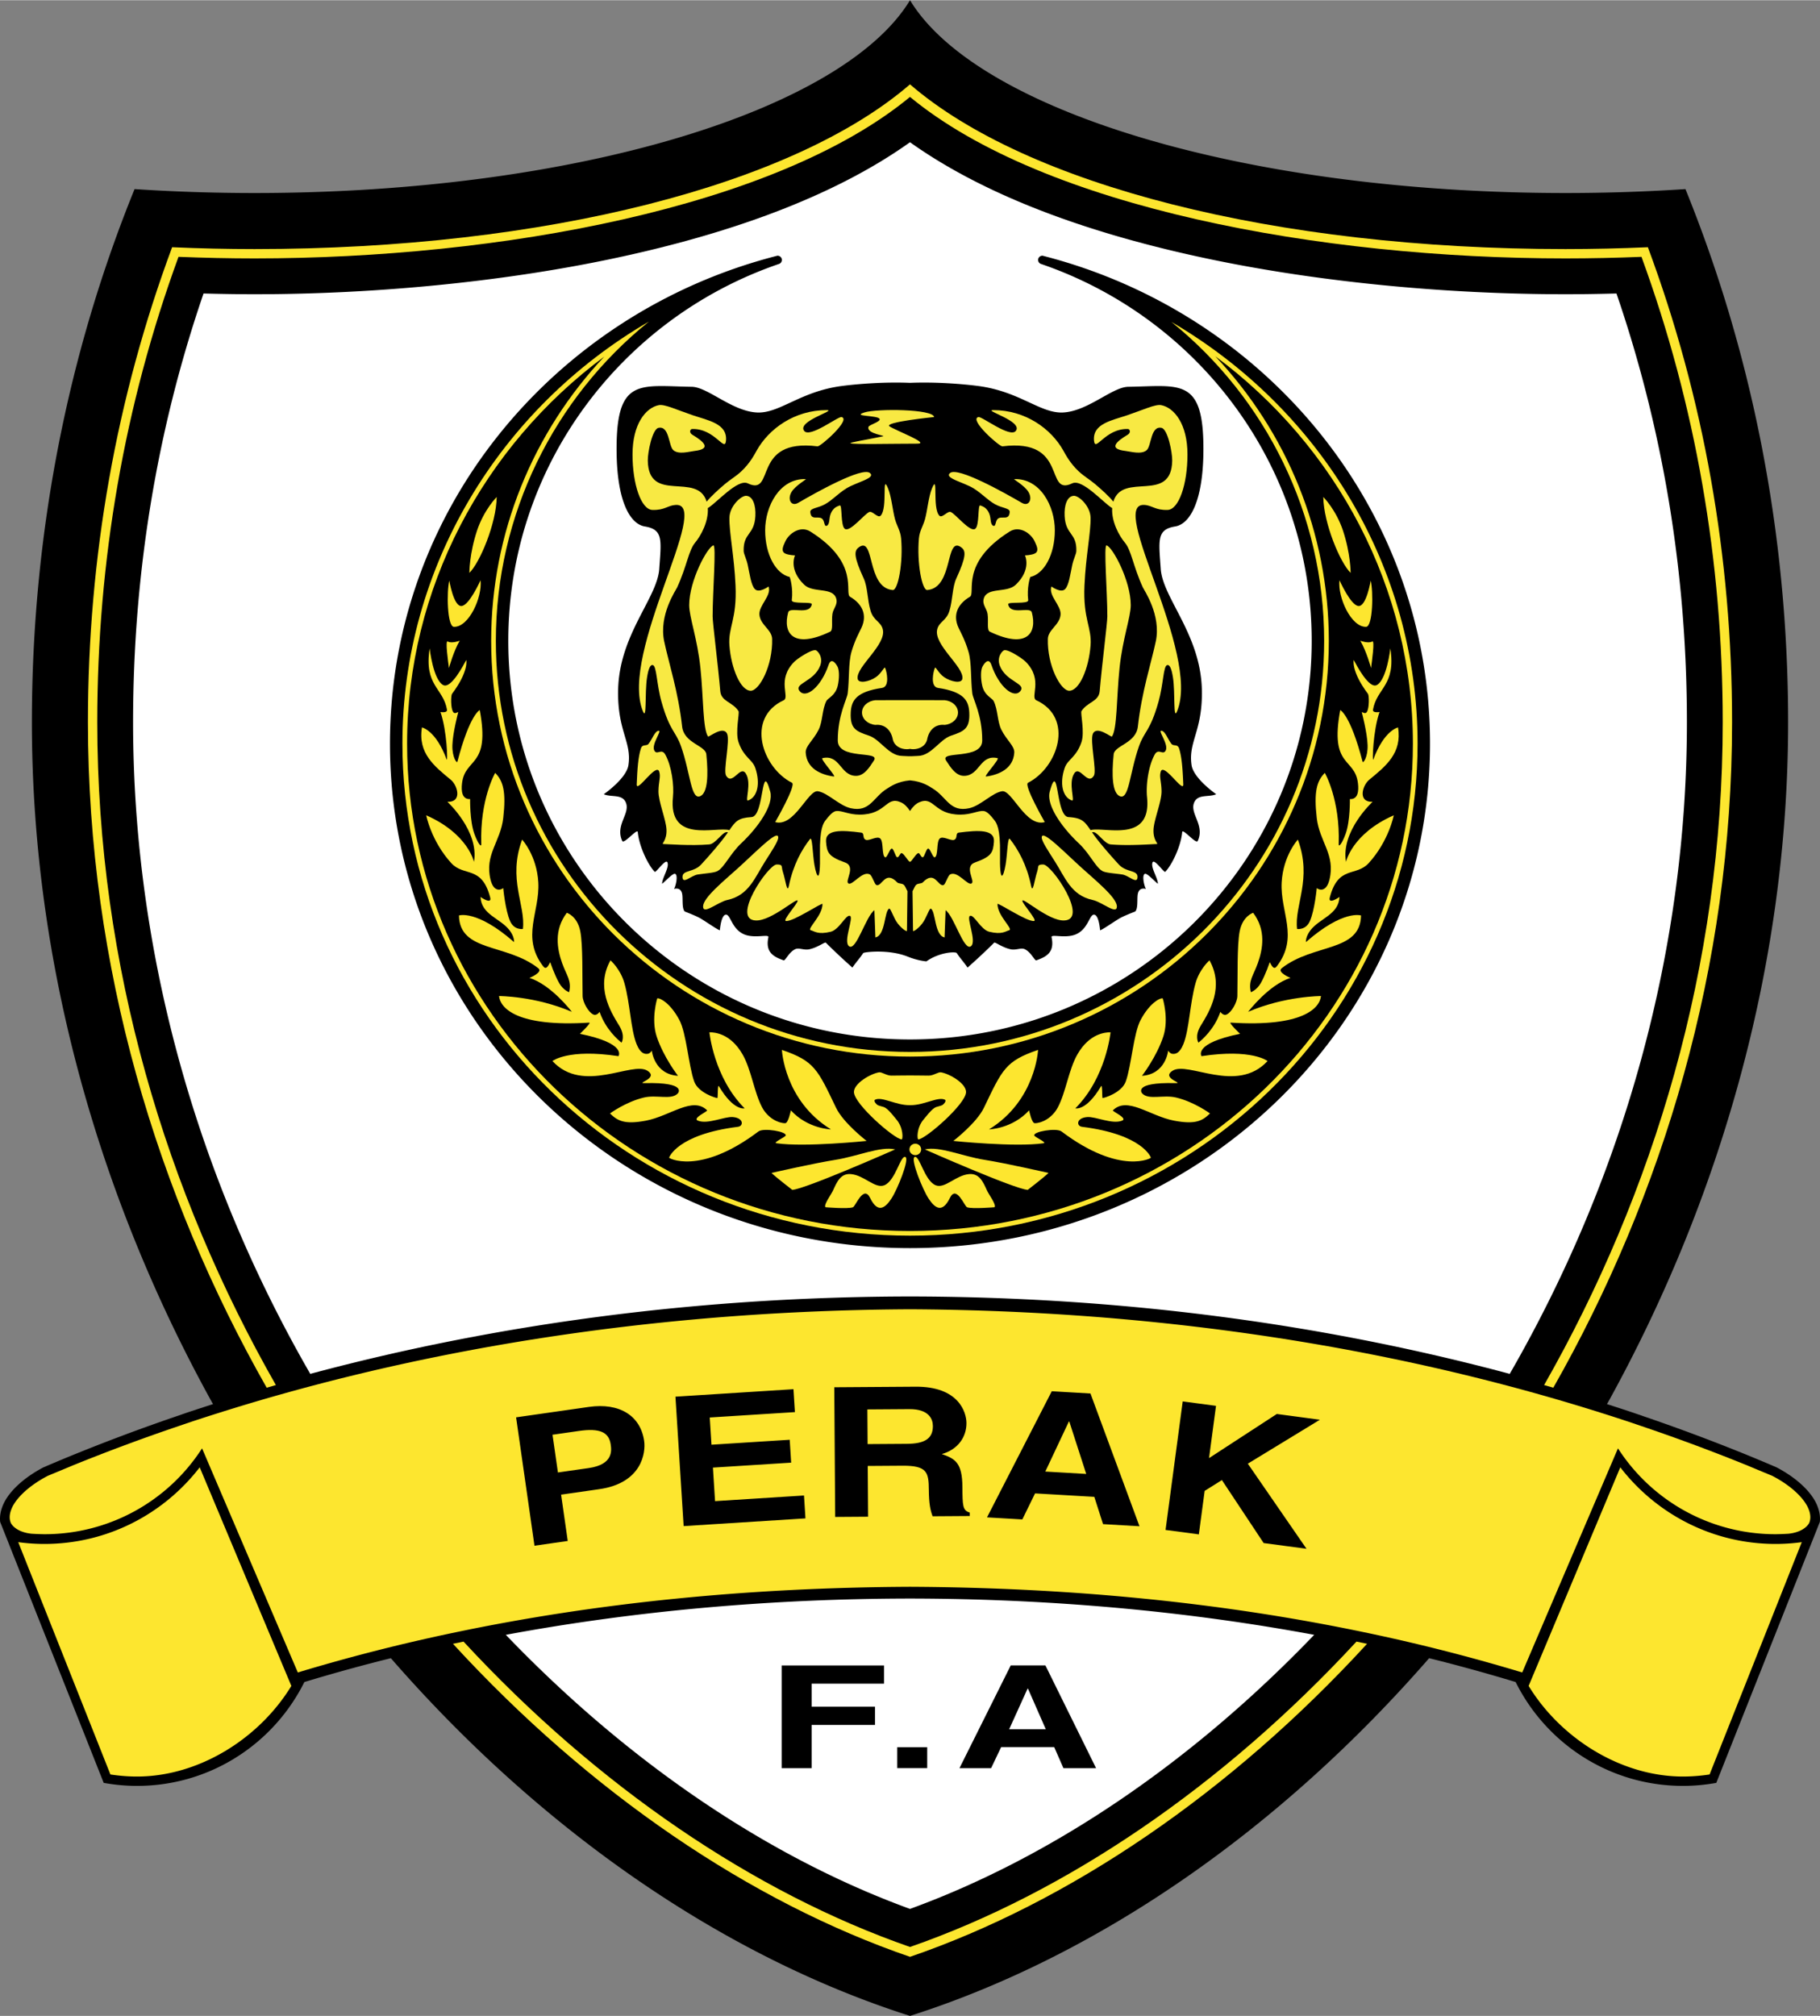 <svg xmlns="http://www.w3.org/2000/svg" width="2257" height="2500" viewBox="0 0 192.196 212.843"><rect x="0" y="0" width="192.196" height="212.843" fill="#808080" stroke="none"/><path d="M191.873 158.883c-.611-1.423-2.183-2.867-4.252-3.957a176.806 176.806 0 0 0-2.95-1.241 202.74 202.74 0 0 0-11.085-4.151c-.412-.141-.82-.286-1.236-.425a190.72 190.72 0 0 0-2.646-.865c11.883-21.43 19.125-46.246 19.125-72.007 0-20.095-3.886-39.162-10.843-56.293-4.11.272-8.344.415-12.667.415-33.85 0-62.157-8.709-69.22-20.358-7.063 11.649-35.37 20.358-69.22 20.358-4.324 0-8.558-.143-12.668-.415C7.253 37.075 3.367 56.142 3.367 76.237c0 25.761 7.243 50.577 19.126 72.007-.888.284-1.771.571-2.646.865-.416.139-.824.285-1.236.425a202.74 202.74 0 0 0-11.309 4.245c-.917.376-1.824.759-2.726 1.147-2.07 1.09-3.641 2.534-4.252 3.957-.257.598-.374 1.236-.304 1.808l.416 1.047 10.515 26.499c1.141.205 2.314.319 3.514.319 7.317 0 13.699-3.986 17.105-9.902.201-.349.392-.703.572-1.064a187.684 187.684 0 0 1 9.134-2.519c15.653 17.967 34.809 31.39 54.822 37.773 20.014-6.383 39.169-19.806 54.822-37.773 3.138.782 6.186 1.623 9.134 2.519.18.361.371.715.571 1.064 3.407 5.916 9.789 9.902 17.106 9.902 1.2 0 2.373-.114 3.514-.319l10.515-26.499.415-1.047c.072-.572-.046-1.211-.302-1.808z"/><path d="M174.02 26.083c-2.884.125-5.795.195-8.702.195-30.715 0-56.944-6.785-69.22-17.394-12.276 10.608-38.505 17.394-69.22 17.394-2.907 0-5.818-.069-8.702-.195-5.899 15.875-8.89 32.725-8.89 50.154 0 25.886 7.306 49.906 18.876 70.273.323-.094.648-.186.972-.279-11.554-20.269-18.862-44.195-18.862-69.994 0-17.066 2.885-33.572 8.579-49.14 2.663.106 5.347.167 8.026.167 25.801 0 55.028-5.331 69.22-17.052 14.192 11.722 43.419 17.052 69.22 17.052 2.68 0 5.363-.06 8.026-.167 5.695 15.567 8.58 32.074 8.58 49.14 0 25.799-7.309 49.725-18.862 69.994l.972.279c11.57-20.368 18.877-44.387 18.877-70.273.001-17.43-2.99-34.28-8.89-50.154z" fill="#fde62f"/><path d="M170.702 30.968c-1.962.052-3.726.078-5.383.078-12.716 0-25.979-1.3-37.347-3.661-13.578-2.819-24.299-6.988-31.874-12.389-7.574 5.401-18.295 9.57-31.873 12.389-11.367 2.36-24.631 3.661-37.347 3.661-1.658 0-3.421-.026-5.384-.078-4.937 14.389-7.44 29.618-7.44 45.269 0 23.784 6.471 47.575 18.711 68.811 20.126-5.394 41.433-8.143 63.333-8.171 21.899.028 43.206 2.777 63.333 8.171 12.24-21.236 18.71-45.026 18.71-68.811.001-15.651-2.503-30.88-7.439-45.269zM96.098 131.77c-30.329 0-54.916-23.851-54.916-53.272 0-24.649 17.26-45.385 40.694-51.464l.223-.058h.002c.257 0 .466.202.466.45a.45.45 0 0 1-.293.418c-16.64 5.689-28.596 21.36-28.596 39.803 0 23.246 18.992 42.091 42.419 42.091 23.428 0 42.42-18.845 42.42-42.091 0-18.441-11.954-34.11-28.591-39.801l-.019-.007a.452.452 0 0 1-.28-.413c0-.249.208-.45.465-.45h.004l.22.058c23.436 6.079 40.696 26.815 40.696 51.464.002 29.42-24.585 53.272-54.914 53.272zM138.782 172.604c-13.579-2.522-27.938-3.812-42.684-3.831-14.746.019-29.104 1.308-42.683 3.831 12.921 13.467 27.673 23.471 42.683 28.941 15.011-5.47 29.763-15.474 42.684-28.941z" fill="#fff"/><path d="M143.247 173.319c-14.127 15.276-30.689 26.527-47.148 32.245-16.458-5.718-33.021-16.969-47.148-32.245-.372.078-.748.152-1.117.232 14.422 15.722 31.407 27.27 48.266 33.054 16.859-5.785 33.844-17.332 48.266-33.054-.372-.079-.747-.154-1.119-.232z" fill="#fde62f"/><path d="M85.71 186.685h-3.165v-10.848h10.81v1.924H85.71v2.433h6.692v1.924H85.71v4.567zM97.915 186.681H94.75v-2.212h3.165v2.212zM108.515 178.283h.042l1.882 4.295h-3.871l1.947-4.295zm-2.793 6.178h5.606l.973 2.224h3.448l-5.352-10.852h-3.66l-5.416 10.852h3.342l1.059-2.224z"/><path d="M191.042 159.46c-.015-.041-.029-.082-.046-.123a3.218 3.218 0 0 0-.14-.309c-.004-.009-.01-.018-.015-.026a4.57 4.57 0 0 0-.183-.306l-.055-.084a5.391 5.391 0 0 0-.217-.294c-.034-.042-.068-.085-.104-.127a7.431 7.431 0 0 0-.386-.422c-.05-.051-.102-.101-.155-.152a9.182 9.182 0 0 0-.447-.399c-.068-.058-.139-.114-.209-.17-.08-.062-.161-.125-.245-.187a11.038 11.038 0 0 0-.722-.494 13.593 13.593 0 0 0-.973-.557c-.17-.067-1.7-.704-2.341-.972l-.283-.118-.111-.046-.111-.045a202.018 202.018 0 0 0-11.031-4.09l-.488-.167-.742-.252-.05-.016a215.942 215.942 0 0 0-9.426-2.886c-20.549-5.785-43.048-8.874-66.461-8.989-23.413.115-45.912 3.204-66.461 8.989a212.99 212.99 0 0 0-6.412 1.913c-1.009.318-2.015.64-3.014.973l-.051.016-.742.252-.488.167a201.979 201.979 0 0 0-11.03 4.09l-.111.045-.112.046-.283.118c-.642.268-2.172.904-2.342.972-.146.076-.29.154-.43.232l-.145.083a13.53 13.53 0 0 0-.861.55c-.088.061-.174.124-.259.186a12.109 12.109 0 0 0-.454.357 8.093 8.093 0 0 0-.448.399l-.155.152a7.123 7.123 0 0 0-.386.422l-.104.127a5.42 5.42 0 0 0-.218.294l-.055.084a4.183 4.183 0 0 0-.198.332 3.204 3.204 0 0 0-.139.309c-.017.041-.031.082-.046.123-.163.468-.181.915-.021 1.314.023.057.45.952 2.155 1.151.253.018.508.03.764.038.209.006.418.016.629.016a19.758 19.758 0 0 0 16.655-9.066l10.111 23.665.407-.122a195.147 195.147 0 0 1 16.314-4.13c14.837-3.1 30.758-4.712 47.929-4.793 17.171.082 33.092 1.694 47.929 4.793a194.758 194.758 0 0 1 16.314 4.13l.407.122 10.111-23.665a19.758 19.758 0 0 0 16.655 9.066c.21 0 .419-.009.628-.016.257-.008.511-.021.764-.038 1.705-.2 2.133-1.095 2.155-1.151.16-.399.142-.846-.021-1.314z" fill="#fde62f"/><path d="M187.515 163.008c.935 0 1.854-.068 2.756-.189l-9.734 24.53a18.83 18.83 0 0 1-2.805.219c-6.525 0-12.911-4.005-16.305-9.57l9.68-23.082c3.79 4.917 9.733 8.092 16.408 8.092zM4.682 163.008c-.935 0-1.854-.068-2.756-.189l9.733 24.53c.94.142 1.881.219 2.805.219 6.525 0 12.91-4.003 16.304-9.569l-9.678-23.082c-3.791 4.916-9.734 8.091-16.408 8.091z" fill="#fde62f"/><path d="M91.62 152.464l-.025-3.662 4.423-.03c2.081-.015 2.491 1.051 2.496 1.776.009 1.354-.887 1.875-2.73 1.888l-4.164.028zm-3.424 7.691l3.477-.024-.037-5.359 3.666-.025c2.625-.019 2.772.706 2.785 2.575.01 1.411.156 2.116.397 2.763l3.926-.027-.002-.363c-.758-.224-.762-.72-.776-2.722-.018-2.555-.776-2.97-2.176-3.456 1.676-.47 2.613-1.773 2.603-3.28-.008-1.182-.854-3.866-5.372-3.834l-8.585.059.094 13.693zM83.945 149.086l-8.993.569.182 2.874 8.261-.523.153 2.417-8.261.523.224 3.541 9.394-.595.153 2.417-12.863.814-.865-13.666 12.462-.79.153 2.419zM58.918 155.46l-.571-3.983 2.786-.4c2.178-.312 3.169.105 3.358 1.427.087.604.303 2.114-2.319 2.49l-3.254.466zm.336 2.342l4.027-.577c4.518-.647 4.917-3.864 4.742-5.091-.381-2.662-2.588-4.061-5.843-3.595l-7.679 1.1 1.941 13.556 3.512-.503-.7-4.89zM112.874 150.083l.047.003 1.787 5.529-4.321-.251 2.487-5.281zm-3.569 7.587l6.257.364.922 2.881 3.849.224-5.178-14.018-4.085-.238-6.839 13.319 3.73.217 1.344-2.749zM126.6 161.998l-3.516-.469 1.813-13.573 3.516.47-.737 5.52 7.16-4.662 4.548.608-7.611 4.64 6.196 8.986-4.524-.604-4.409-6.65-1.822 1.142-.614 4.592z"/><path d="M123.699 33.966c10.004 8.085 16.134 20.358 16.134 33.68 0 23.934-19.619 43.406-43.735 43.406-24.115 0-43.735-19.472-43.735-43.406 0-13.346 6.154-25.64 16.164-33.714-15.824 9.215-26.03 25.999-26.03 44.565 0 28.649 24.045 51.957 53.601 51.957 29.556 0 53.601-23.308 53.601-51.957 0-18.534-10.171-35.292-26-44.531z" fill="#fde62f"/><path d="M128.333 37.594c7.527 7.964 11.994 18.625 11.994 30.053 0 24.206-19.841 43.899-44.229 43.899-24.388 0-44.229-19.693-44.229-43.899 0-11.416 4.456-22.065 11.946-30.018C51 47.159 42.991 62.13 42.991 78.498c0 28.376 23.824 51.463 53.107 51.463s53.107-23.086 53.107-51.463c0-16.388-8.029-31.376-20.872-40.904z"/><g fill="#fde62f"><ellipse cx="96.658" cy="121.348" rx=".619" ry=".604"/><path d="M68.379 113.046c1.253.817-1.346 1.328-.271 1.302 4.558-.108 3.472 1.085 3.472 1.085-.688.731-2.229.112-3.581.435-1.931.46-3.581 1.682-3.581 1.682.785.77 1.519 1.196 3.798.76 2.565-.491 4.938-2.605 6.457-1.085.093.093-1.608.831-.977 1.085 1.046.421 2.794-.452 3.689-.38 1.168.094 1.15.954.542 1.03-6.457.814-7.27 3.256-7.27 3.256-.159 0 3.171 1.962 9.44-2.767.533-.402 3.017.011 2.876.434-.054.163-1.396.753-.977.814 2.984.434 9.522-.244 9.522-.244s-2.453-1.886-3.228-3.5c-1.953-4.069-2.279-4.938-5.72-6.113 0 0 .24 5.353 5.177 8.392 0 0-2.441-.055-4.232-2.008 0 0-.271 1.357-.597 1.357-.713 0-1.83-.524-2.442-1.682-.843-1.596-1.142-3.984-2.062-5.588-1.275-2.226-2.97-2.333-3.5-2.333 0 0 .461 4.774 3.717 8.03 0 0-1.139.326-2.713-2.333-.156-.265-.094 1.24-.163 1.248-.129.014-2.008-.542-2.442-1.736-.598-1.644-.816-5.091-1.573-6.511-.908-1.701-1.978-2.334-2.334-2.279 0 0-.672 2.154-.067 4.008.714 2.187 2.258 4.171 2.258 4.171-2.523-.163-2.767-2.666-2.767-2.666s-.159.32-.455.346c-.297.027-.746-.021-1.151-1.026-.625-1.55-.68-4.306-1.291-6.462-.417-1.473-1.465-2.387-1.465-2.387-1.56 2.794-.054 5.317.922 6.905.688 1.117.244 1.79.244 1.79-.359-.291-1.668-1.384-2.319-3.255 0 0-.285.447-.651.285-.528-.235-1.125-1.294-1.139-1.953-.044-2.038.041-5.372-.245-6.836-.316-1.627-1.424-1.953-1.424-1.953-1.382 1.821-1.028 3.82-.488 5.331.462 1.291 1.017 1.831.732 3.052 0 0-.623-.204-1.058-.977-.514-.912-.936-2.197-.936-2.197-.277.526-.46.824-.773.407-2.319-3.093-.314-5.672-.488-8.831-.157-2.835-1.709-4.517-1.709-4.517-1.546 4.191.393 6.933.082 9.441 0 0-.917.143-1.343-.814-.521-1.171-.732-3.5-.732-3.5-.41.296-1.052.285-1.343-.896-.651-2.645 1.058-4.001 1.343-6.511.315-2.768 0-3.907-.854-4.762 0 0-1.628 2.809-1.465 7.529.013.362-.348-.041-.732-1.099-.488-1.343-.448-3.663-.448-3.663-.854.041-.953-.832-.854-1.668.326-2.767 3.011-1.628 1.872-7.732 0 0-1.058.448-2.36 5.453-.055.21-.568-.481-.529-1.75.041-1.325.611-3.459.611-3.459-.017-.12-.331.256-.529-.041-.277-.412-.245-1.75-.123-1.912 1.804-2.405 1.506-3.582 1.506-3.582-.285.529-1.61 3.093-2.441 2.646-1.059-.569-1.425-3.866-1.425-3.866-.61 3.947 1.425 4.151 1.831 6.47.067.38-.691.245-.691.245.691 1.953.788 5.378.651 5.005-1.14-3.093-2.604-3.377-2.604-3.377-.448 2.727 1.317 4.105 3.052 5.534.692.57 1.248 2.373-.366 2.32 0 0 3.377 3.093 2.808 6.348 0 0-.611-2.97-5.046-4.923 0 0 .529 2.726 2.645 5.045 1.351 1.481 3.214.204 4.11 3.622.215.822-1.018-.041-1.018-.041.082 1.872 2.076 2.24 3.052 3.499.555.716.488 1.262.488 1.262-3.947-3.459-5.819-2.808-5.819-2.808.082 3.906 5.046 2.93 8.383 5.575.532.422-.937 1.017-.937 1.017 2.32.733 4.477 3.582 4.477 3.582-3.866-1.668-7.691-1.668-7.691-1.668.118 1.231 1.831 3.296 9.522 2.808.285-.018-.977 1.181-.977 1.181 5.005 1.017 4.069 2.36 4.069 2.36-5.331-.814-6.972.516-6.972.516 3.258 3.524 8.413-.033 10.04 1.028z"/><path d="M47.408 70.521s.489-1.791 1.14-2.889c0 0-.854.326-1.262.082-.3-.18.041 2.115.122 2.807zM47.938 66.167c1.586.04 3.011-3.133 2.808-4.924 0 0-1.208 2.727-2.035 2.727s-1.261-2.686-1.261-2.686c-.285 1.099-.246 4.864.488 4.883zM49.565 60.47s-.005-2.018.814-4.476c.733-2.197 2.075-3.54 2.075-3.54-.04 2.807-1.79 6.958-2.889 8.016zM83.667 125.621c1.383-.082 10.865-4.272 10.865-4.272-1.546-.367-3.988.732-6.308 1.098-2.244.354-6.754 1.384-6.754 1.384.405.406 2.197 1.79 2.197 1.79zM87.166 127.452s2.36.203 2.91.002c.272-.1 1.119-2.403 1.811-.979.843 1.735 1.646.97 2.238.081.651-.977 1.913-4.151 1.506-4.395-.523-.314-1.034 2.469-2.238 2.971-.977.407-2.117-1.058-3.541-1.18-1.061-.09-1.464.795-1.872 1.709-.209.468-1.011 1.506-.814 1.791zM123.817 113.046c-1.252.817 1.345 1.328.271 1.302-4.558-.108-3.473 1.085-3.473 1.085.688.731 2.229.112 3.581.435 1.931.46 3.581 1.682 3.581 1.682-.784.77-1.518 1.196-3.798.76-2.564-.491-4.937-2.605-6.457-1.085-.093.093 1.608.831.977 1.085-1.046.421-2.795-.452-3.69-.38-1.169.094-1.149.954-.543 1.03 6.457.814 7.271 3.256 7.271 3.256.159 0-3.171 1.962-9.441-2.767-.533-.402-3.017.011-2.876.434.054.163 1.396.753.977.814-2.984.434-9.523-.244-9.523-.244s2.454-1.886 3.229-3.5c1.953-4.069 2.279-4.938 5.72-6.113 0 0-.241 5.353-5.178 8.392 0 0 2.442-.055 4.232-2.008 0 0 .271 1.357.597 1.357.713 0 1.831-.524 2.442-1.682.843-1.596 1.142-3.984 2.062-5.588 1.275-2.226 2.969-2.333 3.5-2.333 0 0-.461 4.774-3.717 8.03 0 0 1.14.326 2.713-2.333.157-.265.094 1.24.163 1.248.129.014 2.008-.542 2.442-1.736.598-1.644.816-5.091 1.574-6.511.907-1.701 1.978-2.334 2.333-2.279 0 0 .673 2.154.068 4.008-.714 2.187-2.258 4.171-2.258 4.171 2.523-.163 2.767-2.666 2.767-2.666s.159.32.455.346c.297.027.746-.021 1.151-1.026.625-1.55.679-4.306 1.29-6.462.417-1.473 1.465-2.387 1.465-2.387 1.56 2.794.054 5.317-.922 6.905-.688 1.117-.244 1.79-.244 1.79.36-.291 1.668-1.384 2.319-3.255 0 0 .285.447.651.285.529-.235 1.125-1.294 1.14-1.953.044-2.038-.041-5.372.244-6.836.316-1.627 1.424-1.953 1.424-1.953 1.382 1.821 1.028 3.82.488 5.331-.461 1.291-1.017 1.831-.731 3.052 0 0 .622-.204 1.058-.977.514-.912.936-2.197.936-2.197.277.526.461.824.773.407 2.32-3.093.315-5.672.488-8.831.157-2.835 1.709-4.517 1.709-4.517 1.546 4.191-.393 6.933-.082 9.441 0 0 .917.143 1.343-.814.522-1.171.733-3.5.733-3.5.41.296 1.052.285 1.343-.896.651-2.645-1.058-4.001-1.343-6.511-.314-2.768 0-3.907.854-4.762 0 0 1.627 2.809 1.465 7.529-.013.362.348-.041.732-1.099.489-1.343.448-3.663.448-3.663.854.041.953-.832.854-1.668-.325-2.767-3.011-1.628-1.872-7.732 0 0 1.059.448 2.36 5.453.055.21.569-.481.529-1.75-.041-1.325-.61-3.459-.61-3.459.017-.12.33.256.529-.041.276-.412.244-1.75.122-1.912-1.804-2.405-1.506-3.582-1.506-3.582.285.529 1.61 3.093 2.442 2.646 1.058-.569 1.424-3.866 1.424-3.866.611 3.947-1.424 4.151-1.832 6.47-.066.38.692.245.692.245-.692 1.953-.789 5.378-.651 5.005 1.14-3.093 2.604-3.377 2.604-3.377.448 2.727-1.317 4.105-3.052 5.534-.692.57-1.248 2.373.366 2.32 0 0-3.377 3.093-2.808 6.348 0 0 .61-2.97 5.046-4.923 0 0-.529 2.726-2.645 5.045-1.352 1.481-3.215.204-4.11 3.622-.215.822 1.018-.041 1.018-.041-.082 1.872-2.076 2.24-3.052 3.499-.554.716-.488 1.262-.488 1.262 3.947-3.459 5.819-2.808 5.819-2.808-.081 3.906-5.046 2.93-8.383 5.575-.532.422.936 1.017.936 1.017-2.319.733-4.476 3.582-4.476 3.582 3.866-1.668 7.691-1.668 7.691-1.668-.118 1.231-1.831 3.296-9.522 2.808-.284-.018.977 1.181.977 1.181-5.006 1.017-4.07 2.36-4.07 2.36 5.331-.814 6.973.516 6.973.516-3.255 3.524-8.411-.033-10.038 1.028z"/><path d="M144.788 70.521s-.488-1.791-1.139-2.889c0 0 .854.326 1.261.082.3-.18-.04 2.115-.122 2.807zM144.259 66.167c-1.587.04-3.011-3.133-2.808-4.924 0 0 1.208 2.727 2.034 2.727.827 0 1.262-2.686 1.262-2.686.285 1.099.245 4.864-.488 4.883zM142.631 60.47s.005-2.018-.813-4.476c-.733-2.197-2.076-3.54-2.076-3.54.041 2.807 1.79 6.958 2.889 8.016zM108.53 125.621c-1.383-.082-10.865-4.272-10.865-4.272 1.546-.367 3.988.732 6.307 1.098 2.245.354 6.755 1.384 6.755 1.384-.406.406-2.197 1.79-2.197 1.79zM105.031 127.452s-2.361.203-2.91.002c-.272-.1-1.119-2.403-1.811-.979-.843 1.735-1.646.97-2.238.081-.652-.977-1.913-4.151-1.506-4.395.523-.314 1.034 2.469 2.238 2.971.977.407 2.116-1.058 3.541-1.18 1.061-.09 1.464.795 1.872 1.709.208.468 1.011 1.506.814 1.791zM99.375 113.209c-.307-.053-.784.346-1.302.346-.399 0-1.123-.019-1.974-.019s-1.575.019-1.974.019c-.519 0-.996-.399-1.302-.346-.936.163-2.645 1.176-2.645 2.076 0 1.262 4.309 5.005 5.046 5.005.122 0 .209-1.202-.57-2.116-.358-.419-.673-.863-1.099-1.181-.309-.229-.733-.177-.977-.406-.229-.217-.292-.426-.163-.489.733-.354 2.205.596 3.642.577l.041-.001.041.001c1.437.02 2.909-.93 3.642-.577.128.063.066.272-.163.489-.243.229-.668.177-.977.406-.426.317-.741.761-1.099 1.181-.779.914-.691 2.116-.57 2.116.737 0 5.046-3.743 5.046-5.005.001-.9-1.708-1.913-2.643-2.076z"/></g><path d="M126.158 84.611c.422-.781 1.519-.439 2.279-.768 0 0-2.388-1.644-2.604-3.069-.378-2.483 1.193-3.617 1.085-8.002-.144-5.812-4.123-9.632-4.341-12.715-.217-3.069-.434-4.165 1.523-4.489 1.606-.265 2.926-2.746 2.981-7.842.084-7.947-2.401-6.988-7.936-6.906-1.69.025-4.25 2.578-6.877 2.713-2.401.124-4.558-2.219-8.953-2.795-1.672-.219-4.501-.447-7.217-.335-2.716-.112-5.544.116-7.217.335-4.395.576-6.552 2.918-8.953 2.795-2.627-.135-5.187-2.688-6.877-2.713-5.535-.082-8.02-1.042-7.936 6.906.054 5.097 1.375 7.577 2.98 7.842 1.957.324 1.74 1.42 1.523 4.489-.218 3.083-4.197 6.903-4.341 12.715-.109 4.385 1.463 5.519 1.085 8.002-.217 1.425-2.604 3.069-2.604 3.069.76.329 1.857-.014 2.279.768.651 1.206-1.124 2.429-.326 4.165.176.383 1.601-1.384 1.641-.932.137 1.519 1.105 3.5 1.791 4.193.123.123 1.167-1.45 1.343-.987.204.535-.529 1.562-.57 2.22-.009.146 1.058-1.069 1.343-1.027.382.055.122 1.273-.082 1.603 0 0 .691-.247.854.493.113.514-.054 1.559.285 1.89 0 0 1.245.467 1.75.782.795.495 1.791 1.192 1.953 1.192 0 0 .123-1.645.651-1.645.49 0 .61 1.562 1.953 2.097 1.119.445 2.604-.083 2.523.288-.36 1.636.61 2.081 1.601 2.438.19.068.521-.817 1.207-1.165.41-.207.937.124 1.506 0 .939-.203 1.646-.804 1.75-.698a67.357 67.357 0 0 0 2.808 2.631c.374-.566.726-.909 1.139-1.535.069-.103 2.687-.438 4.721.384 1.082.437 1.954.493 1.954.493 1.383-.986 3.092-1.045 3.204-.877.413.626.765.969 1.139 1.535 0 0 1.587-1.397 2.808-2.631.104-.105.81.496 1.75.698.569.124 1.096-.207 1.506 0 .687.348 1.017 1.233 1.207 1.165.991-.357 1.961-.802 1.601-2.438-.082-.371 1.403.157 2.523-.288 1.342-.535 1.462-2.097 1.953-2.097.529 0 .65 1.645.65 1.645.163 0 1.158-.697 1.954-1.192.505-.314 1.75-.782 1.75-.782.339-.331.171-1.376.285-1.89.163-.74.854-.493.854-.493-.203-.33-.463-1.548-.081-1.603.285-.042 1.352 1.173 1.343 1.027-.041-.658-.773-1.685-.569-2.22.176-.463 1.22 1.11 1.342.987.686-.693 1.654-2.674 1.791-4.193.041-.452 1.465 1.315 1.642.932.798-1.736-.977-2.959-.326-4.165z"/><g fill="#f8e943"><path d="M77.028 68.146c.192 2.431 1.181 4.774 2.256 4.769.909-.005 2.33-2.665 2.256-5.474-.025-.969-1.251-1.476-1.343-2.55-.085-.989 1.305-2 .967-2.984 0 0-1.004.74-1.45.271-.41-.43-.552-1.637-.752-2.55-.153-.7-.421-1.136-.43-1.465-.053-1.953 1.128-1.655 1.236-3.689.061-1.149-.262-2.107-.967-2.143-.537-.028-1.746 1.085-1.772 2.306-.034 1.544.504 4.051.645 7.163.16 3.579-.798 4.424-.646 6.346zM80.774 90.975c-1.056 1.659-1.692 3.541-3.948 4.029-1.046.227-2.579 1.614-2.579.692s2.16-2.67 3.707-4.069c1.934-1.75 4.23-4.136 4.23-3.215.001.392-.626 1.334-1.41 2.563z"/><path d="M88.873 44.015c-.371-.086-3.344 2.238-3.948 1.465-.804-1.028 3.505-2.197 2.377-2.197-3.392 0-6.103 1.957-7.403 4.284-.206.368-.687 1.315-1.621 2.187-.567.529-1.133.838-1.732 1.343-.699.589-1.501 1.323-1.922 1.854-.971-3.21-6.137.265-6.215-4.336-.015-.854.469-3.321 1.128-3.459 1.168-.244 1.054 1.912 1.571 2.36.564.488 1.705.139 2.216.081 1.957-.22.886-1.058-.202-1.709-.39-.233-.236-.604-.04-.61 2.417-.081 3.468 2.528 3.585 1.221.161-1.791-1.879-2.121-3.545-2.687-1.614-.547-2.947-1.178-3.545-1.058-1.41.285-2.78 2.031-2.78 5.208 0 3.179.921 5.825 2.095 5.86 1.33.041 1.609-.476 2.458-.528 3.908-.245-5.952 15.604-3.465 21.771.443 1.099.19-1.894.443-3.54.153-.995.361-1.379.608-1.321.423.101.39 2.002.922 3.884.886 3.133 1.486 3.068 2.055 4.68 1.03 2.922 1.047 5.819 2.095 5.249.691-.376.823-2.087.582-4.396-.098-.934-2.36-1.154-2.556-2.929-.402-3.662-1.42-6.741-1.894-8.993-.583-2.771 1.228-5.386 1.37-5.697 1.022-2.229 1.208-3.907 1.894-4.721.622-.739 1.435-2.25 1.342-3.65.925-.545 3.152-3.125 4.217-2.616 2.981 1.425.331-4.796 7.372-3.907.321.04 3.585-2.849 2.538-3.093z"/><path d="M81.339 83.569c-.967-3.5-.607 2.603-1.974 2.686-1.415.087-1.697.443-2.338 1.382-1.423-.412-6.478 1.457-5.961-3.498.127-1.221-.13-3.248-.806-4.476-.403-.732-.886.122-1.168-.448-.315-.635.813-2.075.483-2.075-.421 0-.687.886-1.088 1.383-.23.286-.64-.019-.806.488-.289.883-.38 2.185-.443 3.784-.04 1.018 2.063-2.328 2.376-1.342.181.567-.069 1.031-.08 2.075-.011 1.091.789 2.96.846 4.029.064 1.204-.598 1.546-.322 1.546.385 0 2.869.207 4.841.04.663-.056 1.371-1.301 1.847-1.301.045 0 .087.007.127.019l-.127.185c-.57.82-1.82 2.263-2.699 3.215-.788.854-1.974.57-1.974 1.302 0 .847.904-.137 1.611-.244.806-.123 1.732-.163 2.095-.366.723-.406 1.341-1.84 2.498-2.93 1.813-1.71 3.448-4.056 3.062-5.454z"/><path d="M73.966 70.507c.333 3.197.242 6.429.806 7.243.073.106 1.609-1.202 2.014-.285.322.729-.425 3.889-.11 4.412.675 1.123 1.48-1.156 2.084-.22.647 1.002-.125 2.983.242 2.848 1.006-.369 1.301-1.824.765-3.418-.319-.949-1.208-1.099-1.772-2.726-.374-1.077.121-3.093-.007-3.294-.623-.981-1.832-.993-1.927-2.118-.242-2.849-.806-7.162-.806-7.895 0-2.575.403-7.569.08-7.488-.629.159-2.554 3.733-2.554 6.307.001 1.271.862 3.52 1.185 6.634zM96.89 46.823c1.39 0-2.441-1.446-2.961-1.831-.604-.448 4.714-.977 4.714-.977-.081-.854-6.047-.902-7.353-.488-1.41.448 1.35.285 1.591.672.189.301-1.102.627-1.168.854-.221.752 1.927.914 1.531.997-1.854.387-3.605.651-3.425.733.313.139 4.632.04 7.071.04zM115.166 68.146c-.192 2.431-1.182 4.774-2.255 4.769-.909-.005-2.33-2.665-2.256-5.474.026-.969 1.25-1.476 1.343-2.55.085-.989-1.305-2-.967-2.984 0 0 1.004.74 1.451.271.41-.43.552-1.637.751-2.55.154-.7.421-1.136.43-1.465.054-1.953-1.127-1.655-1.235-3.689-.061-1.149.262-2.107.967-2.143.537-.028 1.746 1.085 1.772 2.306.035 1.544-.504 4.051-.645 7.163-.162 3.579.796 4.424.644 6.346zM111.42 90.975c1.056 1.659 1.691 3.541 3.947 4.029 1.047.227 2.579 1.614 2.579.692s-2.16-2.67-3.707-4.069c-1.934-1.75-4.23-4.136-4.23-3.215.001.392.628 1.334 1.411 2.563z"/><path d="M103.322 44.015c.371-.086 3.344 2.238 3.948 1.465.804-1.028-3.505-2.197-2.377-2.197 3.392 0 6.103 1.957 7.404 4.284.206.368.687 1.315 1.621 2.187.566.529 1.133.838 1.732 1.343.7.589 1.502 1.323 1.922 1.854.972-3.21 6.137.265 6.216-4.336.015-.854-.469-3.321-1.128-3.459-1.168-.244-1.054 1.912-1.571 2.36-.564.488-1.705.139-2.216.081-1.957-.22-.886-1.058.202-1.709.39-.233.236-.604.041-.61-2.417-.081-3.468 2.528-3.586 1.221-.162-1.791 1.879-2.121 3.545-2.687 1.614-.547 2.947-1.178 3.545-1.058 1.41.285 2.779 2.031 2.779 5.208 0 3.179-.921 5.825-2.095 5.86-1.329.041-1.609-.476-2.458-.528-3.908-.245 5.952 15.604 3.465 21.771-.443 1.099-.19-1.894-.443-3.54-.153-.995-.361-1.379-.609-1.321-.422.101-.389 2.002-.922 3.884-.886 3.133-1.486 3.068-2.055 4.68-1.03 2.922-1.047 5.819-2.095 5.249-.691-.376-.824-2.087-.581-4.396.098-.934 2.36-1.154 2.555-2.929.403-3.662 1.42-6.741 1.894-8.993.583-2.771-1.227-5.386-1.37-5.697-1.022-2.229-1.208-3.907-1.893-4.721-.623-.739-1.435-2.25-1.343-3.65-.925-.545-3.153-3.125-4.218-2.616-2.98 1.425-.331-4.796-7.372-3.907-.321.04-3.585-2.849-2.537-3.093z"/><path d="M110.856 83.569c.966-3.5.606 2.603 1.974 2.686 1.415.087 1.697.443 2.338 1.382 1.423-.412 6.478 1.457 5.961-3.498-.127-1.221.13-3.248.806-4.476.403-.732.886.122 1.169-.448.314-.635-.814-2.075-.483-2.075.42 0 .687.886 1.087 1.383.231.286.64-.019.806.488.288.883.379 2.185.443 3.784.041 1.018-2.063-2.328-2.377-1.342-.18.567.07 1.031.081 2.075.011 1.091-.789 2.96-.846 4.029-.065 1.204.598 1.546.322 1.546-.386 0-2.869.207-4.841.04-.664-.056-1.371-1.301-1.847-1.301a.438.438 0 0 0-.127.019l.127.185c.57.82 1.82 2.263 2.7 3.215.787.854 1.974.57 1.974 1.302 0 .847-.903-.137-1.611-.244-.806-.123-1.733-.163-2.095-.366-.723-.406-1.342-1.84-2.498-2.93-1.815-1.71-3.45-4.056-3.063-5.454z"/><path d="M118.228 70.507c-.332 3.197-.241 6.429-.806 7.243-.073.106-1.609-1.202-2.014-.285-.322.729.425 3.889.11 4.412-.675 1.123-1.481-1.156-2.085-.22-.647 1.002.126 2.983-.241 2.848-1.006-.369-1.302-1.824-.766-3.418.319-.949 1.209-1.099 1.773-2.726.373-1.077-.121-3.093.007-3.294.623-.981 1.831-.993 1.926-2.118.242-2.849.806-7.162.806-7.895 0-2.575-.403-7.569-.081-7.488.63.159 2.554 3.733 2.554 6.307.001 1.271-.859 3.52-1.183 6.634zM110.171 91.26c-.699 0-.458.183-.645.76-.308.956-.451 2.393-.645 1.464-.462-2.211-1.346-3.777-2.223-4.908-.258-.333-.263 1.493-.462 2.684-.241 1.435-.65 2.093-.591-1.14.049-2.667-.374-3.247-.59-3.526-.374-.481-.766-.938-1.128-.977-.604-.064-1.295.379-2.471.379-2.847 0-2.74-2.007-4.351-1.302-.364.159-.687.487-.967.92-.28-.433-.603-.761-.967-.92-1.611-.705-1.503 1.302-4.351 1.302-1.175 0-1.867-.444-2.471-.379-.362.039-.754.495-1.128.977-.217.279-.639.859-.591 3.526.059 3.232-.35 2.574-.591 1.14-.2-1.19-.204-3.017-.462-2.684-.878 1.131-1.761 2.697-2.224 4.908-.194.929-.336-.509-.645-1.464-.186-.577.054-.76-.644-.76-.902 0-4.868 5.827-2.203 5.914 1.665.054 4.458-2.55 4.405-2.062-.038.339-1.612 2.062-1.236 2.116.752.108 3.868-2.007 3.868-1.791 0 1.248-1.694 2.642-1.235 2.767.387.105.752.489 2.095.163.921-.223 1.608-1.846 2.041-1.682.43.163-.741 2.698-.107 3.201.752.597 1.773-3.147 2.686-3.798l.107 2.875c1.074-.217.933-2.776 1.45-3.038.161-.082.457.99.914 1.574.456.583.967.894.967.76l.054-4.178c-.159-.264-.232-.573-.43-.705-.198-.132-.521-.087-.645-.217-1.289-1.356-1.611.489-2.203.271-.209-.078-.45-.999-.704-1.125-.8-.395-1.821 1.204-2.25.962-.43-.243.859-1.791-.376-2.225-1.784-.627-1.896-1.091-1.988-2.17-.113-1.33 1.612-1.248 3.707-.977.386.05.094.59.484.76.367.16 1.228-.482 1.558-.108.329.374.127 1.763.483 1.953.205.109.478-.891.698-.922.221-.031.389.906.591.922.2.016.306-.502.483-.434.286.111.626.833.859.922.233-.09.573-.812.86-.922.177-.068.283.45.483.434.203-.016.37-.954.591-.922s.494 1.032.699.922c.355-.19.154-1.58.483-1.953.329-.374 1.19.268 1.558.108.389-.17.097-.709.483-.76 2.095-.271 3.819-.353 3.707.977-.092 1.079-.203 1.543-1.988 2.17-1.235.434.054 1.982-.376 2.225-.43.242-1.451-1.357-2.25-.962-.253.125-.494 1.047-.704 1.125-.591.217-.913-1.628-2.203-.271-.124.13-.447.085-.645.217s-.271.441-.43.705l.054 4.178c0 .134.51-.177.967-.76.457-.583.752-1.655.914-1.574.518.262.375 2.821 1.45 3.038l.107-2.875c.914.651 1.934 4.395 2.686 3.798.634-.503-.537-3.038-.107-3.201.433-.165 1.12 1.458 2.042 1.682 1.343.326 1.708-.057 2.095-.163.459-.125-1.236-1.519-1.236-2.767 0-.217 3.116 1.899 3.868 1.791.375-.054-1.198-1.777-1.236-2.116-.054-.488 2.739 2.116 4.405 2.062 2.665-.087-1.301-5.914-2.203-5.914z"/><path d="M108.559 82.633c3.145-1.588 4.915-6.836.886-8.708-.715-.333.776-2.146-1.128-4.07-.323-.325-1.772-1.302-2.256-1.22-.194.032-.829.712-.483 1.627.645 1.709 2.82 1.872 2.175 2.686-.669.844-2.256-.407-3.062-2.768-.315-.925-.88.046-.967.245-.163.371-.174 1.192 0 1.953.242 1.058 1.048 1.303 1.209 1.628.449.908.382 2.147.806 3.011.554 1.13 1.418 1.734 1.37 2.442-.115 1.684-1.595 2.321-2.961 2.513-.344.049 1.487-1.878 1.188-1.943-1.853-.407-1.853 1.791-3.464 1.872-.94.047-1.505-.927-1.96-1.61-.736-1.107 3.813-.018 3.813-2.134 0-2.686-.967-4.313-1.047-4.964-.185-1.496-.062-3.239-.403-4.395-.36-1.226-.786-1.968-1.047-2.523-.663-1.406-.038-2.564 1.193-3.279.66-.383-1.112-3.557 4.206-6.895 1.036-.649 2.25.185 2.646 1.064.178.391.408.851.173 1.134-.177.213-.711.3-1.208.325 0 0 .725 1.465-.967 3.093-.956.919-3.017.211-3.384 1.464-.189.648.322 1.052.403 1.628.113.811-.103 1.708.241 1.872 3.96 1.888 5.008.102 4.432-2.035-.181-.671-2.255.346-2.498-.854-.065-.325 2.175.021 2.115-.448-.165-1.274.201-2.437.221-2.441 1.451-.326 2.59-2.35 2.59-4.924s-1.542-5.494-4.282-5.413c-.151.004 1.098.67 1.511 1.383.44.76.029 1.559-.725 1.12-1.854-1.079-6.72-3.804-7.554-3.154-.705.549 1.431.977 2.498 1.648.889.559 1.454 1.221 2.216 1.647.804.45 1.599.41 1.571.834-.061.936-.818.389-1.229.691-.323.239-.196.907-.524.753-.289-.136-.237-.718-.342-1.079-.257-.884-.834-.976-1.006-1.058-.303-.143-.061 2.177-.564 2.482-.549.333-2.05-1.572-2.558-1.791-.341-.146-.916.698-1.209.386-.765-.813-.081-4.537-.765-2.909-.381.905-.489 2.339-.746 3.275-.2.732-.572 1.227-.645 2.035-.229 2.572.324 5.501.887 5.453 2.82-.244 1.853-5.86 3.625-4.476.458.357.483.977-.564 3.255-.422.918-.379 2.285-.725 3.418-.322 1.058-1.085 1.129-1.29 1.953-.402 1.628 2.837 3.951 2.659 5.208-.081.57-1.242.319-1.933-.163-.628-.437-.881-1.153-.967-.976-.173.356-.53 1.989.322 2.116 2.739.407 3.244 1.336 3.304 2.604.08 1.709-.556 1.978-1.934 2.442-1.208.407-2.075 2.137-3.525 2.137-.262 0-.554.043-.799.027-.245.016-.538-.027-.799-.027-1.45 0-2.316-1.729-3.525-2.137-1.378-.464-2.014-.732-1.934-2.442.061-1.268.564-2.197 3.304-2.604.852-.126.495-1.76.322-2.116-.086-.177-.339.539-.967.976-.692.482-1.854.732-1.934.163-.178-1.257 3.062-3.581 2.659-5.208-.204-.824-.967-.895-1.289-1.953-.345-1.133-.302-2.5-.725-3.418-1.047-2.279-1.022-2.898-.564-3.255 1.773-1.384.806 4.232 3.626 4.476.562.049 1.116-2.881.886-5.453-.072-.808-.445-1.303-.645-2.035-.256-.936-.365-2.37-.746-3.275-.685-1.628 0 2.096-.765 2.909-.293.312-.869-.533-1.208-.386-.508.218-2.009 2.124-2.559 1.791-.503-.306-.262-2.625-.564-2.482-.173.082-.749.174-1.007 1.058-.105.36-.053.942-.342 1.079-.328.153-.2-.514-.524-.753-.41-.303-1.168.245-1.229-.691-.028-.424.768-.385 1.571-.834.762-.426 1.326-1.089 2.215-1.647 1.068-.672 3.203-1.099 2.498-1.648-.834-.65-5.701 2.075-7.553 3.154-.755.439-1.166-.36-.726-1.12.413-.713 1.663-1.379 1.511-1.383-2.739-.082-4.283 2.838-4.283 5.413s1.14 4.598 2.591 4.924c.02.004.386 1.167.221 2.441-.06.468 2.181.123 2.115.448-.242 1.201-2.317.183-2.498.854-.577 2.136.471 3.922 4.431 2.035.345-.164.128-1.062.242-1.872.081-.576.592-.98.402-1.628-.367-1.253-2.429-.545-3.384-1.464-1.692-1.628-.967-3.093-.967-3.093-.497-.025-1.032-.112-1.208-.325-.235-.283-.004-.743.173-1.134.397-.879 1.612-1.713 2.647-1.064 5.318 3.337 3.545 6.511 4.206 6.895 1.23.715 1.856 1.873 1.193 3.279-.261.555-.688 1.297-1.047 2.523-.34 1.156-.218 2.899-.403 4.395-.08.651-1.047 2.279-1.047 4.964 0 2.116 4.549 1.027 3.813 2.134-.455.684-1.019 1.658-1.96 1.61-1.611-.082-1.611-2.279-3.465-1.872-.299.065 1.533 1.992 1.188 1.943-1.366-.192-2.846-.829-2.961-2.513-.048-.708.815-1.312 1.37-2.442.424-.864.356-2.103.806-3.011.161-.325.967-.57 1.208-1.628.174-.761.163-1.582 0-1.953-.087-.198-.651-1.169-.967-.245-.806 2.36-2.393 3.612-3.062 2.768-.645-.814 1.531-.977 2.176-2.686.345-.915-.29-1.595-.484-1.627-.483-.082-1.934.895-2.256 1.22-1.904 1.924-.412 3.737-1.128 4.07-4.029 1.872-2.259 7.12.886 8.708.483.244-1.772 4.151-1.772 4.151 2.014.57 3.464-3.418 4.512-3.256 1.044.163 2.256 1.524 3.464 1.791 2.056.455 2.378-1.184 3.848-2.075.354-.215 1.055-.741 2.41-.868 1.356.127 2.057.653 2.41.868 1.47.891 1.792 2.53 3.848 2.075 1.208-.267 2.42-1.628 3.464-1.791 1.047-.163 2.498 3.826 4.512 3.256.003 0-2.253-3.907-1.77-4.151z"/><path d="M99.757 73.913l-3.66-.007-3.659.007c-.792.072-1.41.629-1.41 1.304s.619 1.232 1.41 1.304c.063-.008.125-.011.191-.011.87 0 1.48.589 1.664 1.586.179.672.823.994 1.478.994.112 0 .22-.012.326-.035.105.022.214.035.326.035.655 0 1.299-.322 1.478-.994.184-.997.794-1.586 1.665-1.586.065 0 .127.003.191.011.792-.072 1.41-.629 1.41-1.304s-.619-1.232-1.41-1.304z"/></g></svg>